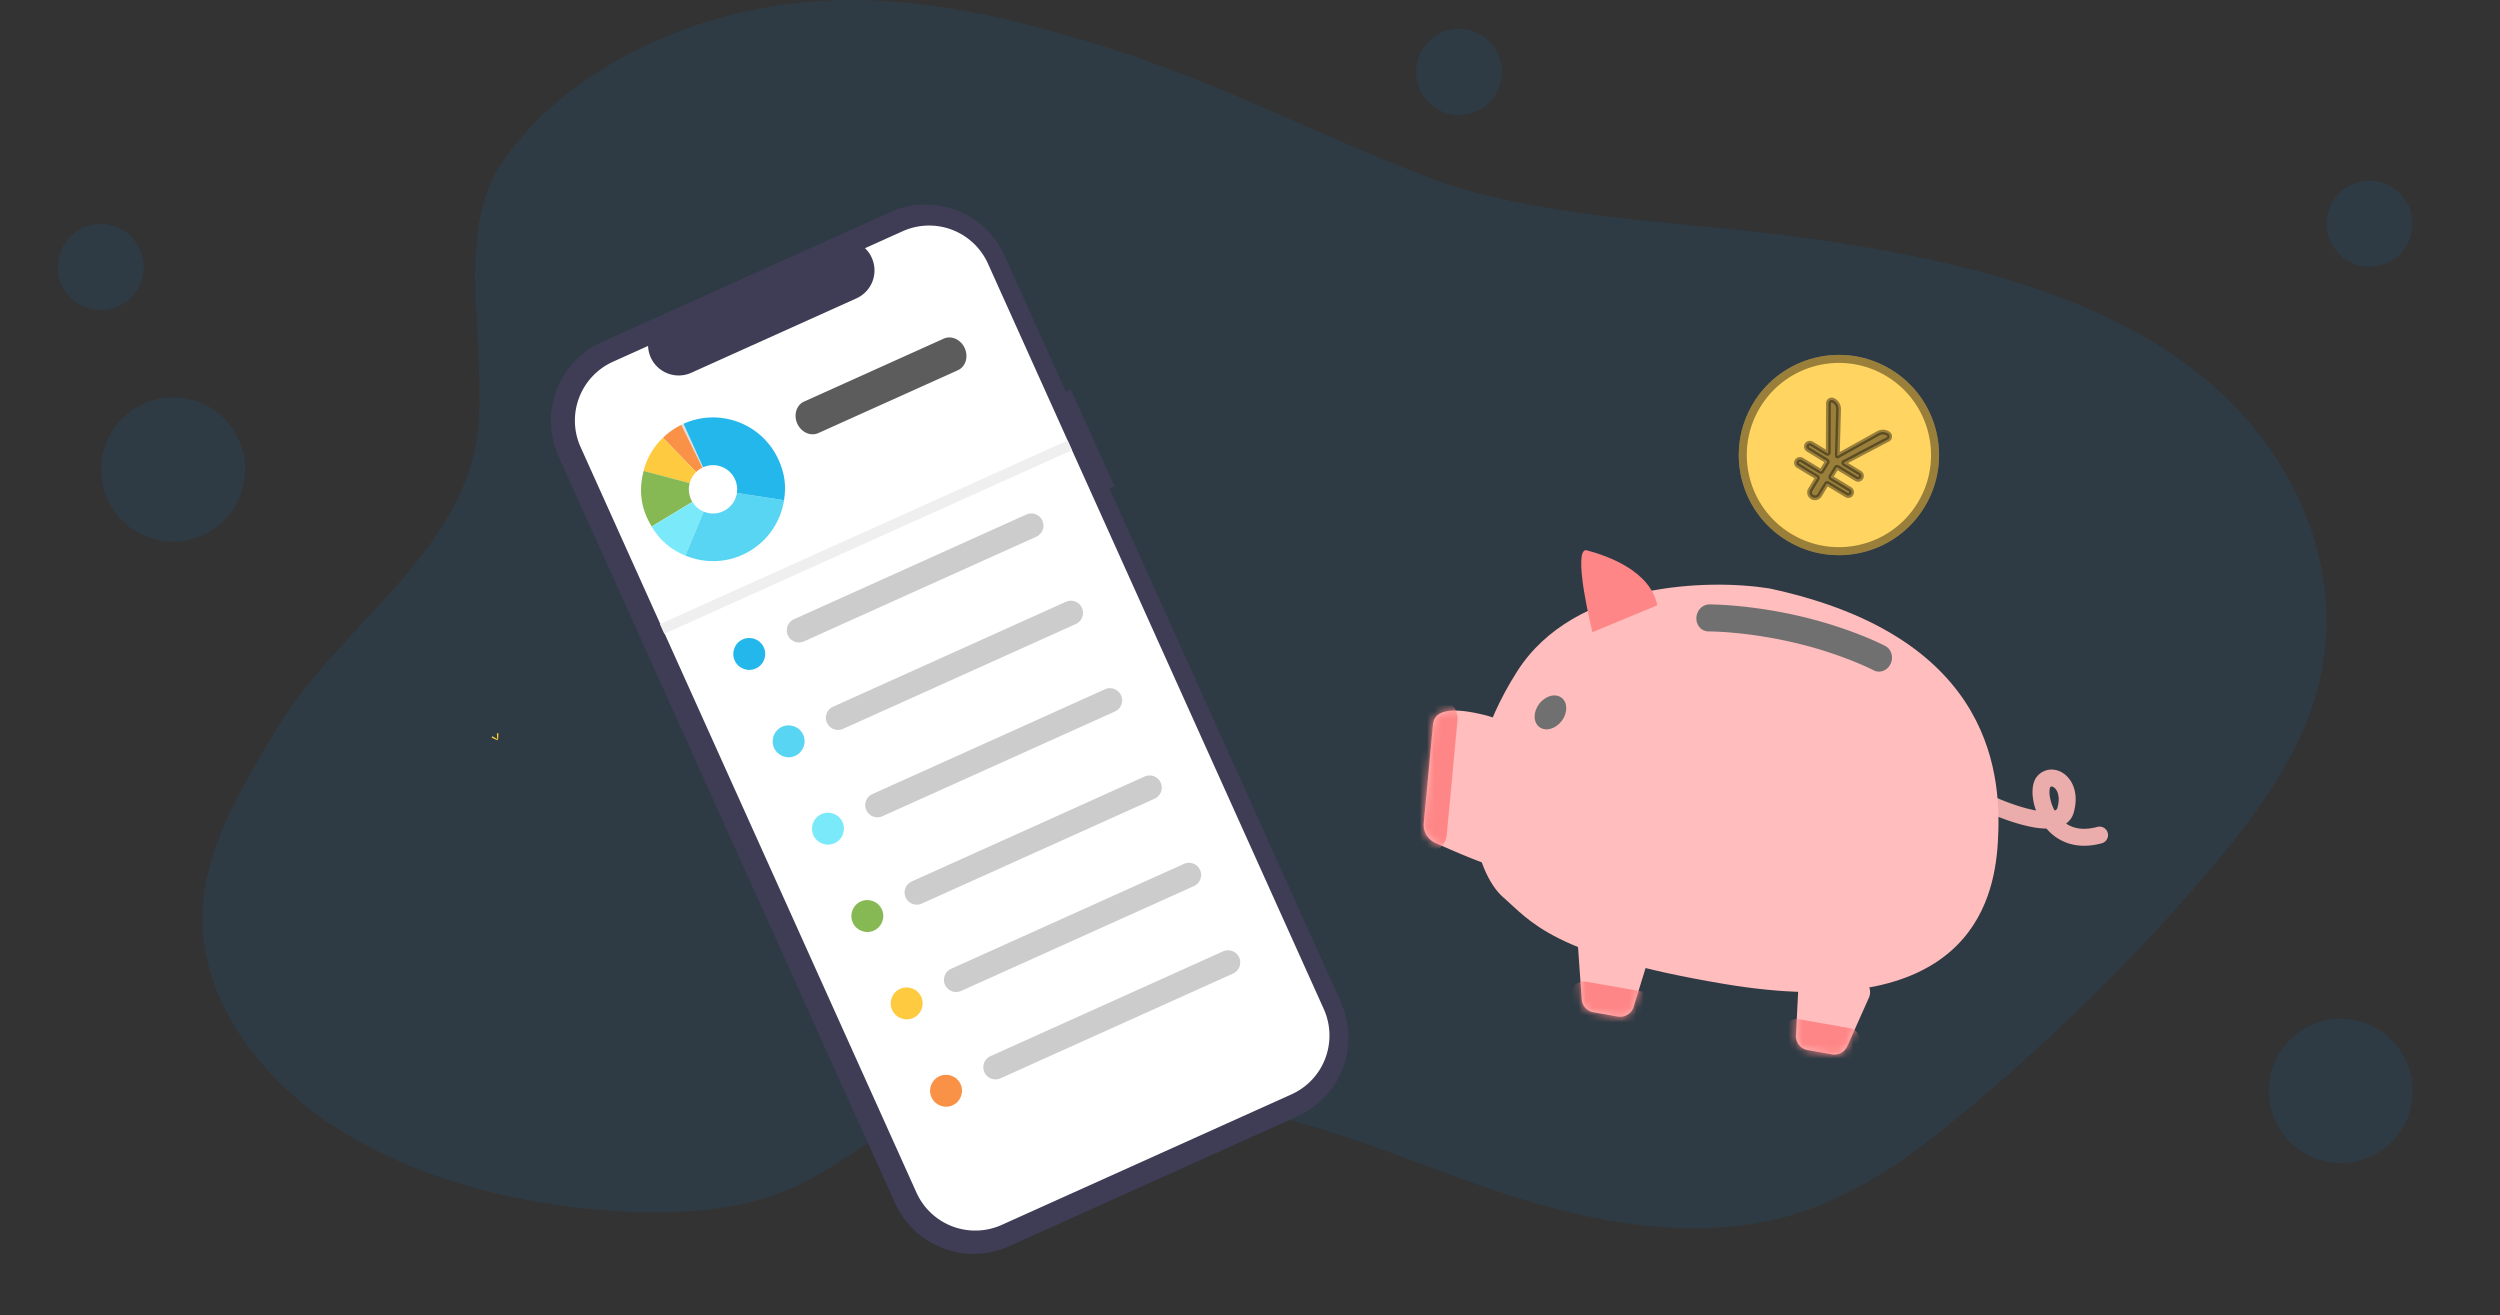 <svg xmlns="http://www.w3.org/2000/svg" width="346" height="182" fill="none"><rect width="100%" height="100%" fill="#333333" stroke="none"/><path fill="#0984E3" d="M153.085 6.533C141.131 2.776 128.502-.36 115.61.033 96.654.61 78.474 9.427 69.549 22.37c-7.563 10.965-.882 28.962-4.139 41.131-4.019 14.995-19.319 24.096-27.53 38.03-4.41 7.485-9.063 15.131-9.785 23.337-1.006 11.389 6.037 22.741 17.085 30.318s25.714 11.575 40.437 12.448c7.834.463 16.022.033 22.983-2.787 7.36-2.981 12.729-8.372 20.119-11.311 6.85-2.726 14.864-3.11 22.555-2.753 10.072.467 19.998 2.098 29.445 4.839 10.75 3.122 20.746 7.64 31.472 10.806 10.725 3.166 22.709 4.929 33.673 2.29 10.289-2.481 18.441-8.504 25.763-14.606 12.048-10.016 23.036-20.765 32.859-32.141 6.62-7.665 12.781-15.754 15.71-24.69 5.595-17.084-2.107-36.358-19.189-48.013-14.145-9.672-33.139-13.865-51.732-16.419-16.954-2.32-36.558-2.466-52.165-8.516-14.883-5.77-28.426-12.893-44.025-17.799" opacity=".1"/><circle cx="254.506" cy="62.977" r="13.857" fill="#FFD461" transform="rotate(31.284 254.506 62.977)"/><circle cx="254.506" cy="62.977" r="13.303" stroke="#000" stroke-opacity=".4" stroke-width="1.109" transform="rotate(31.284 254.506 62.977)"/><mask id="a" width="17.19" height="18.531" x="245.484" y="53.904" fill="#000" maskUnits="userSpaceOnUse"><path fill="#fff" d="M245.484 53.904h17.19v18.531h-17.19z"/><path d="m253.027 62.644.029-6.81a.47.47 0 0 1 .234-.42.47.47 0 0 1 .483.025q.712.432.684 1.266l-.176 6.369q-.009.015.006.024.03.02.04.004l5.581-3.105q.702-.405 1.399.02a.42.42 0 0 1 .214.4.41.41 0 0 1-.24.393l-6.041 3.179q-.048.012-.061.066.003.064.048.092l2.168 1.317a.46.46 0 0 1 .214.296.4.4 0 0 1-.044.347.46.46 0 0 1-.297.214.46.46 0 0 1-.361-.054l-2.577-1.565q-.121-.075-.204.062l-.71 1.168q-.083.135.039.21l2.577 1.565a.46.46 0 0 1 .214.297q.048.195-.054.361a.46.46 0 0 1-.296.215.5.5 0 0 1-.352-.07l-2.577-1.565q-.121-.074-.204.063l-.931 1.53a.73.73 0 0 1-.473.336.7.7 0 0 1-.55-.085.76.76 0 0 1-.344-.459.76.76 0 0 1 .094-.565l.93-1.53q.083-.138-.038-.211l-2.577-1.566a.5.5 0 0 1-.224-.281.47.47 0 0 1 .054-.362.46.46 0 0 1 .296-.214.46.46 0 0 1 .362.054l2.577 1.566q.121.074.204-.063l.709-1.167q.084-.137-.038-.21l-2.577-1.566a.46.46 0 0 1-.214-.297.46.46 0 0 1 .054-.361.4.4 0 0 1 .287-.2.46.46 0 0 1 .361.054l2.168 1.317q.046.028.088-.008.058-.027.046-.076"/></mask><path fill="#000" fill-opacity=".4" d="m253.027 62.644.029-6.81a.47.47 0 0 1 .234-.42.47.47 0 0 1 .483.025q.712.432.684 1.266l-.176 6.369q-.009.015.006.024.03.02.04.004l5.581-3.105q.702-.405 1.399.02a.42.42 0 0 1 .214.4.41.41 0 0 1-.24.393l-6.041 3.179q-.048.012-.061.066.003.064.048.092l2.168 1.317a.46.46 0 0 1 .214.296.4.4 0 0 1-.044.347.46.46 0 0 1-.297.214.46.46 0 0 1-.361-.054l-2.577-1.565q-.121-.075-.204.062l-.71 1.168q-.083.135.039.21l2.577 1.565a.46.46 0 0 1 .214.297q.048.195-.054.361a.46.46 0 0 1-.296.215.5.5 0 0 1-.352-.07l-2.577-1.565q-.121-.074-.204.063l-.931 1.53a.73.73 0 0 1-.473.336.7.7 0 0 1-.55-.085.76.76 0 0 1-.344-.459.76.76 0 0 1 .094-.565l.93-1.53q.083-.138-.038-.211l-2.577-1.566a.5.5 0 0 1-.224-.281.47.47 0 0 1 .054-.362.46.46 0 0 1 .296-.214.46.46 0 0 1 .362.054l2.577 1.566q.121.074.204-.063l.709-1.167q.084-.137-.038-.21l-2.577-1.566a.46.46 0 0 1-.214-.297.46.46 0 0 1 .054-.361.4.4 0 0 1 .287-.2.46.46 0 0 1 .361.054l2.168 1.317q.046.028.088-.008.058-.027.046-.076"/><path fill="#000" fill-opacity=".4" d="m253.027 62.644-.332-.001-.001.04.01.04zm.029-6.81-.332-.01v.008zm.234-.42-.152-.295-.008.004-.009.005zm1.167 1.291-.333-.011v.002zm-.176 6.369.284.173.046-.076.003-.088zm.046.028-.162-.291-.077.043-.046.075zm5.581-3.105.161.29.004-.002zm1.613.42-.333-.018v.02zm-.24.393-.151-.296-.004.002zm-6.041 3.179.079.323.04-.01.036-.019zm-.061.066-.324-.074-.01.044.002.044zm2.43 1.705-.323.08.003.01.003.01zm-.341.561.079.323zm-1.022 1.683.323-.08zm-.35.576.057.327.011-.002.011-.002zm-4.537.294-.079-.323zm-.894-.544-.326.066.002.013.004.013zm-1.815-4.153-.323.079.003.01.003.011zm1.373-2.259.323-.078zm.341-.56.057.327.011-.002.01-.002zm2.617 1.362-.141-.301-.04.018-.034.03zm.046-.076.333.002.029-6.811-.333-.002-.332-.001-.029 6.81zm.029-6.81.333.008c.002-.088.028-.116.069-.14l-.168-.287-.169-.287a.8.8 0 0 0-.397.697zm.234-.42.151.297c.052-.027.091-.03.16.012l.172-.284.173-.284a.8.8 0 0 0-.808-.036zm.483.025-.172.284c.195.119.325.256.407.407s.124.335.116.564l.333.011.332.012a1.75 1.75 0 0 0-.196-.903 1.74 1.74 0 0 0-.647-.66zm.684 1.266-.333-.009-.175 6.369.332.009.333.01.175-6.37zm-.176 6.369-.284-.173a.35.35 0 0 0 .117.481l.173-.284.173-.284a.31.31 0 0 1 .141.195.31.31 0 0 1-.036.238zm.006.024-.173.285c.025.014.087.05.171.057a.35.35 0 0 0 .326-.166l-.284-.172-.285-.173a.33.33 0 0 1 .297-.152c.071.006.116.034.121.037zm.04.004.161.29 5.581-3.105-.161-.29-.162-.291-5.581 3.105zm5.581-3.105.165.288c.191-.11.366-.155.531-.153.164.003.34.053.53.169l.173-.284.173-.285a1.7 1.7 0 0 0-.867-.265 1.7 1.7 0 0 0-.871.241zm1.399.02-.173.284c.034.02.044.036.047.041s.009.02.007.057l.333.017.332.018a.76.76 0 0 0-.086-.405.8.8 0 0 0-.287-.297zm.214.4-.333.001c0 .04-.008.055-.011.06s-.012.018-.047.036l.151.296.152.296a.77.77 0 0 0 .313-.283.77.77 0 0 0 .107-.409zm-.24.393-.155-.294-6.041 3.178.155.295.155.294 6.041-3.178zm-6.041 3.179-.079-.323a.41.41 0 0 0-.306.316l.324.073.324.074a.255.255 0 0 1-.184.182zm-.061.066-.332.014a.43.43 0 0 0 .208.362l.172-.284.173-.284a.24.24 0 0 1 .087.092c.019.038.024.07.024.086zm.048.092-.172.284 2.167 1.317.173-.284.173-.284-2.168-1.317zm2.168 1.317-.173.284c.034.02.053.044.064.091l.323-.079.323-.079a.8.8 0 0 0-.364-.501zm.214.296-.317.1c.008.025.008.042-.012.074l.285.173.284.172a.74.74 0 0 0 .077-.619zm-.044.347-.285-.173a.13.13 0 0 1-.09.064l.078.323.079.323a.8.8 0 0 0 .502-.365zm-.297.214-.078-.323a.13.13 0 0 1-.111-.015l-.172.284-.173.285c.189.114.4.144.613.092zm-.361-.054.172-.284-2.576-1.566-.173.285-.173.284 2.577 1.566zm-2.577-1.565.173-.285a.47.47 0 0 0-.383-.054.5.5 0 0 0-.279.229l.285.172.284.173c.006-.01-.02.038-.094.061a.2.2 0 0 1-.159-.012zm-.204.062-.285-.172-.709 1.167.284.172.285.173.709-1.167zm-.71 1.168-.284-.173a.5.5 0 0 0-.075.353.47.47 0 0 0 .225.314l.173-.284.173-.285a.2.2 0 0 1 .084.136c.014.076-.017.12-.011.111zm.039.21-.173.284 2.577 1.566.173-.285.172-.284-2.576-1.566zm2.577 1.565-.173.285c.033.02.052.043.064.09l.323-.078.323-.08a.8.8 0 0 0-.365-.5zm.214.297-.323.079a.13.13 0 0 1-.015.11l.284.172.284.173a.8.8 0 0 0 .093-.613zm-.054.361-.284-.172a.13.13 0 0 1-.091.064l.079.323.079.323a.8.8 0 0 0 .501-.365zm-.296.215-.057-.328a.16.16 0 0 1-.123-.025l-.172.284-.173.284a.83.83 0 0 0 .582.112zm-.352-.07.172-.283-2.577-1.566-.172.284-.173.284 2.577 1.566zm-2.577-1.565.172-.284a.47.47 0 0 0-.382-.055.5.5 0 0 0-.279.229l.285.173.284.172c.005-.009-.02.039-.094.062a.2.2 0 0 1-.159-.013zm-.204.063-.285-.173-.93 1.531.284.173.284.172.931-1.53zm-.931 1.53-.284-.172a.4.4 0 0 1-.268.185l.079.323.079.323c.289-.07.524-.232.678-.486zm-.473.336-.079-.323a.37.37 0 0 1-.299-.047l-.172.284-.173.285c.247.15.521.192.802.124zm-.55-.085.172-.285a.43.43 0 0 1-.197-.265l-.319.091-.32.092c.08.278.245.501.491.65zm-.344-.459.326-.066a.43.43 0 0 1 .052-.326l-.284-.173-.284-.173c-.15.247-.194.52-.136.804zm.094-.565.284.173.93-1.531-.284-.173-.284-.173-.93 1.531zm.93-1.53.284.172a.5.5 0 0 0 .075-.353.47.47 0 0 0-.224-.314l-.173.284-.173.284a.2.2 0 0 1-.084-.135c-.014-.077.017-.121.011-.112zm-.038-.211.173-.284-2.577-1.566-.173.284-.173.284 2.577 1.566zm-2.577-1.566.173-.284a.16.16 0 0 1-.079-.097l-.318.1-.317.1c.063.2.191.358.368.465zm-.224-.281.324-.079a.13.13 0 0 1 .014-.11l-.284-.173-.284-.172a.8.8 0 0 0-.093.613zm.054-.362.284.173a.13.13 0 0 1 .091-.064l-.079-.323-.078-.323a.8.8 0 0 0-.502.365zm.296-.214.079.323a.13.13 0 0 1 .11.015l.173-.284.173-.284a.8.8 0 0 0-.613-.093zm.362.054-.173.284 2.577 1.566.173-.284.173-.285-2.577-1.565zm2.577 1.566-.173.284c.094.057.23.101.382.055a.5.5 0 0 0 .279-.23l-.284-.172-.284-.173c-.006.01.019-.038.094-.061a.2.2 0 0 1 .159.012zm.204-.063.284.172.71-1.167-.285-.172-.284-.173-.709 1.167zm.709-1.167.285.172a.5.5 0 0 0 .074-.353.47.47 0 0 0-.224-.314l-.173.285-.173.284a.2.2 0 0 1-.084-.135c-.014-.077.017-.121.011-.112zm-.038-.21.173-.285-2.577-1.565-.173.284-.173.284 2.577 1.566zm-2.577-1.566.173-.284a.13.13 0 0 1-.064-.091l-.323.078-.323.08a.8.8 0 0 0 .364.501zm-.214-.297.323-.078c-.012-.047-.006-.077.015-.11l-.284-.173-.285-.173a.8.8 0 0 0-.092.613zm.054-.361.284.172c.02-.032.034-.04.06-.044l-.057-.327-.058-.328a.74.74 0 0 0-.514.354zm.287-.2.078.324a.13.13 0 0 1 .111.015l.172-.285.173-.284a.8.8 0 0 0-.613-.092zm.361.054-.172.285 2.167 1.317.173-.285.173-.284-2.168-1.317zm2.168 1.317-.173.285a.4.4 0 0 0 .476-.04l-.215-.253-.215-.254a.263.263 0 0 1 .3-.022zm.088-.008.141.301a.4.4 0 0 0 .184-.16.39.39 0 0 0 .044-.296l-.323.08-.323.078a.28.28 0 0 1 .033-.208.25.25 0 0 1 .103-.096z" mask="url(#a)"/><path fill="#3F3D56" d="m148.188 53.882-.687.31-8.486-18.834a11.95 11.95 0 0 0-11.266-7.04 12 12 0 0 0-4.545 1.05L83.301 47.345a11.956 11.956 0 0 0-5.99 15.812l46.551 103.325a11.96 11.96 0 0 0 6.665 6.269 11.94 11.94 0 0 0 9.147-.28l39.902-17.977a11.96 11.96 0 0 0 7.039-11.266 12 12 0 0 0-1.049-4.545L153.54 67.598l.688-.31z"/><path fill="#fff" d="m136.73 36.478 46.482 103.173a8.95 8.95 0 0 1-.579 8.417 8.9 8.9 0 0 1-3.894 3.391l-40.095 18.064a8.927 8.927 0 0 1-11.808-4.473L80.354 61.877a8.93 8.93 0 0 1 4.473-11.808l4.865-2.192a4.24 4.24 0 0 0 5.981 3.714l22.859-10.299a4.243 4.243 0 0 0 2.282-5.205 4.25 4.25 0 0 0-1.099-1.736l5.207-2.346a8.93 8.93 0 0 1 11.808 4.473"/><path fill="#5C5C5C" d="m132.579 51.234-19.329 8.708c-.51.23-1.103.22-1.648-.027a2.57 2.57 0 0 1-1.258-1.29 2.56 2.56 0 0 1-.132-1.797c.176-.572.561-1.023 1.071-1.252l19.329-8.708c.509-.23 1.102-.22 1.647.027a2.57 2.57 0 0 1 1.259 1.29c.26.579.308 1.225.132 1.797s-.562 1.022-1.071 1.252"/><path fill="#DEDEDE" d="m98.683 67.724-4.405-8.931.317-.143z"/><path fill="#F99247" d="m98.682 67.724-6.933-7.129a9.5 9.5 0 0 1 2.546-1.795z"/><path fill="#FECA40" d="m98.683 67.724-9.615-2.537a9.56 9.56 0 0 1 2.682-4.592z"/><path fill="#86B954" d="m98.682 67.723-8.49 5.151c-1.479-2.436-1.844-4.937-1.112-7.692z"/><path fill="#7AE9FA" d="m98.683 67.723-3.844 9.178c-2.031-.848-3.51-2.127-4.654-4.01z"/><path fill="#58D5F3" d="m98.683 67.723 9.828 1.51c-.839 5.426-5.913 9.15-11.339 8.31a10.2 10.2 0 0 1-2.326-.66z"/><path fill="#24B7EB" d="m98.683 67.723-4.088-9.073c5.003-2.254 10.897-.03 13.157 4.987.85 1.888 1.077 3.548.759 5.595z"/><path fill="#fff" d="M100.056 70.771a3.343 3.343 0 0 0-2.747-6.096 3.342 3.342 0 0 0 2.747 6.096"/><path fill="#CCC" d="m143.454 74.268-32.222 14.517a1.684 1.684 0 0 1-1.383-3.07l32.222-14.517a1.684 1.684 0 0 1 1.383 3.07"/><circle cx="103.697" cy="90.507" r="2.21" fill="#24B7EB" transform="rotate(-24.253 103.697 90.507)"/><path fill="#CCC" d="m148.901 86.36-32.222 14.516a1.683 1.683 0 1 1-1.383-3.07l32.223-14.516a1.68 1.68 0 0 1 2.226.843 1.686 1.686 0 0 1-.844 2.226"/><circle cx="109.145" cy="102.598" r="2.21" fill="#58D5F3" transform="rotate(-24.253 109.145 102.598)"/><path fill="#CCC" d="m154.348 98.45-32.222 14.516a1.686 1.686 0 0 1-2.227-.843 1.686 1.686 0 0 1 .844-2.227l32.222-14.516a1.684 1.684 0 0 1 1.383 3.07"/><circle cx="114.591" cy="114.688" r="2.21" fill="#7AE9FA" transform="rotate(-24.253 114.591 114.688)"/><path fill="#CCC" d="m159.795 110.54-32.222 14.517a1.682 1.682 0 0 1-2.266-2.131c.158-.417.476-.755.883-.938l32.222-14.517a1.68 1.68 0 0 1 2.226.843 1.68 1.68 0 0 1-.843 2.226"/><circle cx="120.038" cy="126.779" r="2.21" fill="#86B954" transform="rotate(-24.253 120.038 126.779)"/><path fill="#CCC" d="m165.242 122.631-32.222 14.517a1.686 1.686 0 0 1-2.226-.844 1.68 1.68 0 0 1-.039-1.287 1.68 1.68 0 0 1 .882-.939l32.222-14.517a1.686 1.686 0 0 1 2.227.844 1.684 1.684 0 0 1-.844 2.226"/><circle cx="125.485" cy="138.87" r="2.21" fill="#FECA40" transform="rotate(-24.253 125.485 138.87)"/><path fill="#CCC" d="m170.69 134.722-32.223 14.516a1.68 1.68 0 0 1-2.226-.843 1.686 1.686 0 0 1 .844-2.226l32.222-14.517a1.684 1.684 0 0 1 1.383 3.07"/><circle cx="130.933" cy="150.96" r="2.21" fill="#F99247" transform="rotate(-24.253 130.933 150.96)"/><path fill="#EFEFEF" d="m91.334 86.38 56.423-25.42.605 1.343-56.423 25.42z"/><path fill="#FFD037" d="M68.775 101.707c0 .394.044.71.1.71.054 0 .098-.316.098-.71s-.055-.207-.11-.207-.088-.187-.088.207"/><path fill="#FFD037" d="M68.234 102.174c.343.187.643.303.668.253.024-.049-.231-.237-.575-.427s-.209-.049-.233 0c-.025.05-.204-.002.14.174"/><path fill="#0984E3" d="M13.943 42.916c3.281 0 5.942-2.668 5.942-5.958S17.225 31 13.942 31C10.662 31 8 33.667 8 36.958c0 3.29 2.66 5.958 5.943 5.958M201.943 15.916c3.281 0 5.942-2.668 5.942-5.958S205.224 4 201.943 4 196 6.667 196 9.958c0 3.29 2.661 5.958 5.943 5.958M327.943 36.916c3.282 0 5.942-2.668 5.942-5.958S331.225 25 327.943 25 322 27.667 322 30.958c0 3.29 2.661 5.958 5.943 5.958M23.96 74.97c5.5 0 9.958-4.471 9.958-9.985C33.918 59.47 29.46 55 23.96 55S14 59.47 14 64.985s4.459 9.984 9.96 9.984M323.959 160.969c5.5 0 9.959-4.47 9.959-9.984S329.459 141 323.959 141 314 145.47 314 150.985s4.459 9.984 9.959 9.984" opacity=".1"/><path fill="#EBACAC" fill-rule="evenodd" d="M286.07 107.441c1.09 1.093 1.542 2.927.922 5.05a2.73 2.73 0 0 1-1.046 1.489q.328.22.704.379c.885.373 2.063.508 3.619.085a1.174 1.174 0 1 1 .616 2.266c-1.992.541-3.715.416-5.147-.187a6.74 6.74 0 0 1-2.502-1.844 12 12 0 0 1-2.182-.253c-2.365-.473-5.007-1.521-6.714-2.333a1.174 1.174 0 0 1 1.009-2.12c1.615.768 4.062 1.73 6.165 2.15l.271.051a8 8 0 0 1-.438-1.803 5.6 5.6 0 0 1 .013-1.556c.076-.462.243-.99.611-1.405a2.6 2.6 0 0 1 2.105-.9c.76.039 1.46.396 1.994.931m-1.711 4.747a6 6 0 0 1-.681-2.096 3.3 3.3 0 0 1-.001-.897 1 1 0 0 1 .067-.245c.081-.085.148-.098.213-.095.091.005.262.055.451.245.357.358.765 1.244.33 2.733-.034.115-.101.25-.379.355" clip-rule="evenodd"/><path fill="#FFBDBD" d="M209.989 92.898c7.886-12.379 26.548-12.796 34.893-11.458 31.676 6.789 32.127 26.683 31.615 35.2-.513 8.516-4.438 25.156-37.903 19.533-23.849-4.007-26.779-8.727-30.559-11.995-3.78-3.269-7.905-15.806 1.954-31.28"/><path fill="#FFBDBD" d="M198.323 100.263c.22-2.338 3.355-2.24 7.197-1.29 2.258.559 6.387 2.522 6.323 4.848l-.374 13.572c-.042 1.524-1.321 2.725-2.839 2.594-.926-.08-1.853-.187-2.498-.32-1.114-.231-4.793-1.808-7.502-3.018a2.71 2.71 0 0 1-1.588-2.734z"/><mask id="b" width="15" height="22" x="197" y="98" maskUnits="userSpaceOnUse" style="mask-type:alpha"><path fill="#FFBDBD" d="M198.323 100.263c.22-2.338 3.355-2.24 7.197-1.29 2.258.559 6.387 2.522 6.323 4.848l-.374 13.572c-.042 1.524-1.321 2.725-2.839 2.594-.926-.08-1.853-.187-2.498-.32-1.114-.231-4.793-1.808-7.502-3.018a2.71 2.71 0 0 1-1.588-2.734z"/></mask><g mask="url(#b)"><path fill="#FF8686" d="m200.233 115.516 1.484-15.814a2.74 2.74 0 0 0-2.754-2.995l-.196.001a2.74 2.74 0 0 0-2.702 2.484l-1.473 15.699a2.74 2.74 0 0 0 1.311 2.601l.186.113c1.729 1.044 3.955-.078 4.144-2.089"/></g><path fill="#FFBDBD" d="m226.666 130.014-5.981-1.055c-1.254-.221-2.38.773-2.293 2.023l.517 7.342a1.955 1.955 0 0 0 1.621 1.778l3.347.59c.976.172 1.925-.398 2.212-1.33l2.119-6.877c.341-1.108-.381-2.266-1.542-2.471"/><mask id="c" width="11" height="13" x="218" y="128" maskUnits="userSpaceOnUse" style="mask-type:alpha"><path fill="#FFBDBD" d="m226.666 130.014-5.981-1.055c-1.254-.221-2.38.773-2.293 2.023l.517 7.342a1.955 1.955 0 0 0 1.621 1.778l3.347.59c.976.172 1.925-.398 2.212-1.33l2.119-6.877c.341-1.108-.381-2.266-1.542-2.471"/></mask><g mask="url(#c)"><path fill="#FF8686" d="m227.3 137.234-7.714-1.36c-1.133-.2-2.224.618-2.437 1.826l-.27 1.532c-.213 1.209.532 2.35 1.665 2.55l7.288 1.286c.909.16 1.822-.336 2.243-1.22l.696-1.457c.637-1.333-.1-2.915-1.471-3.157"/></g><path fill="#FFBDBD" d="m251.213 134.345 5.981 1.055c1.254.221 1.972 1.54 1.462 2.685l-2.997 6.721a1.955 1.955 0 0 1-2.132 1.116l-3.347-.59a1.95 1.95 0 0 1-1.624-2.007l.363-7.187c.058-1.158 1.133-1.998 2.294-1.793"/><mask id="d" width="11" height="12" x="248" y="134" maskUnits="userSpaceOnUse" style="mask-type:alpha"><path fill="#FFBDBD" d="m251.213 134.345 5.981 1.055c1.254.221 1.972 1.54 1.462 2.685l-2.997 6.721a1.955 1.955 0 0 1-2.132 1.116l-3.347-.59a1.95 1.95 0 0 1-1.624-2.007l.363-7.187c.058-1.158 1.133-1.998 2.294-1.793"/></mask><g mask="url(#d)"><path fill="#FF8686" d="m248.961 141.055 7.071 1.248c1.038.183 1.707 1.311 1.494 2.52l-.27 1.532c-.213 1.208-1.228 2.04-2.266 1.856l-6.682-1.178c-.832-.147-1.453-.914-1.526-1.885l-.12-1.601c-.109-1.465 1.042-2.713 2.299-2.492"/></g><path fill="#707070" d="M216.141 99.778c-.85 1.119-2.237 1.496-3.097.842-.861-.654-.869-2.09-.019-3.21.849-1.118 2.236-1.495 3.097-.841s.869 2.09.019 3.21"/><path fill="#707070" fill-rule="evenodd" d="M236.462 87.387h.046l.164.001a49.228 49.228 0 0 1 3.176.184 61.6 61.6 0 0 1 8.51 1.381 57 57 0 0 1 8.034 2.519c.952.38 1.689.709 2.184.94q.372.174.556.267l.134.068.03.015.004.003h.001c.85.448 1.901.059 2.349-.87.449-.928.123-2.045-.726-2.493l-.812 1.681c.812-1.681.812-1.682.811-1.682l-.002-.001-.004-.002-.014-.007-.047-.025-.168-.085a29 29 0 0 0-.63-.303 45 45 0 0 0-2.353-1.013 60.6 60.6 0 0 0-8.486-2.661 65 65 0 0 0-8.959-1.454 52 52 0 0 0-2.677-.176 33 33 0 0 0-.934-.023h-.078l-.055 1.868.055-1.868c-.96.005-1.763.844-1.793 1.876-.03 1.031.724 1.864 1.684 1.86" clip-rule="evenodd"/><path fill="#FF8686" d="M229.369 83.77c-.963-4.738-6.802-6.813-9.702-7.594-1.791-.567-.26 7.307.73 11.314z"/></svg>
